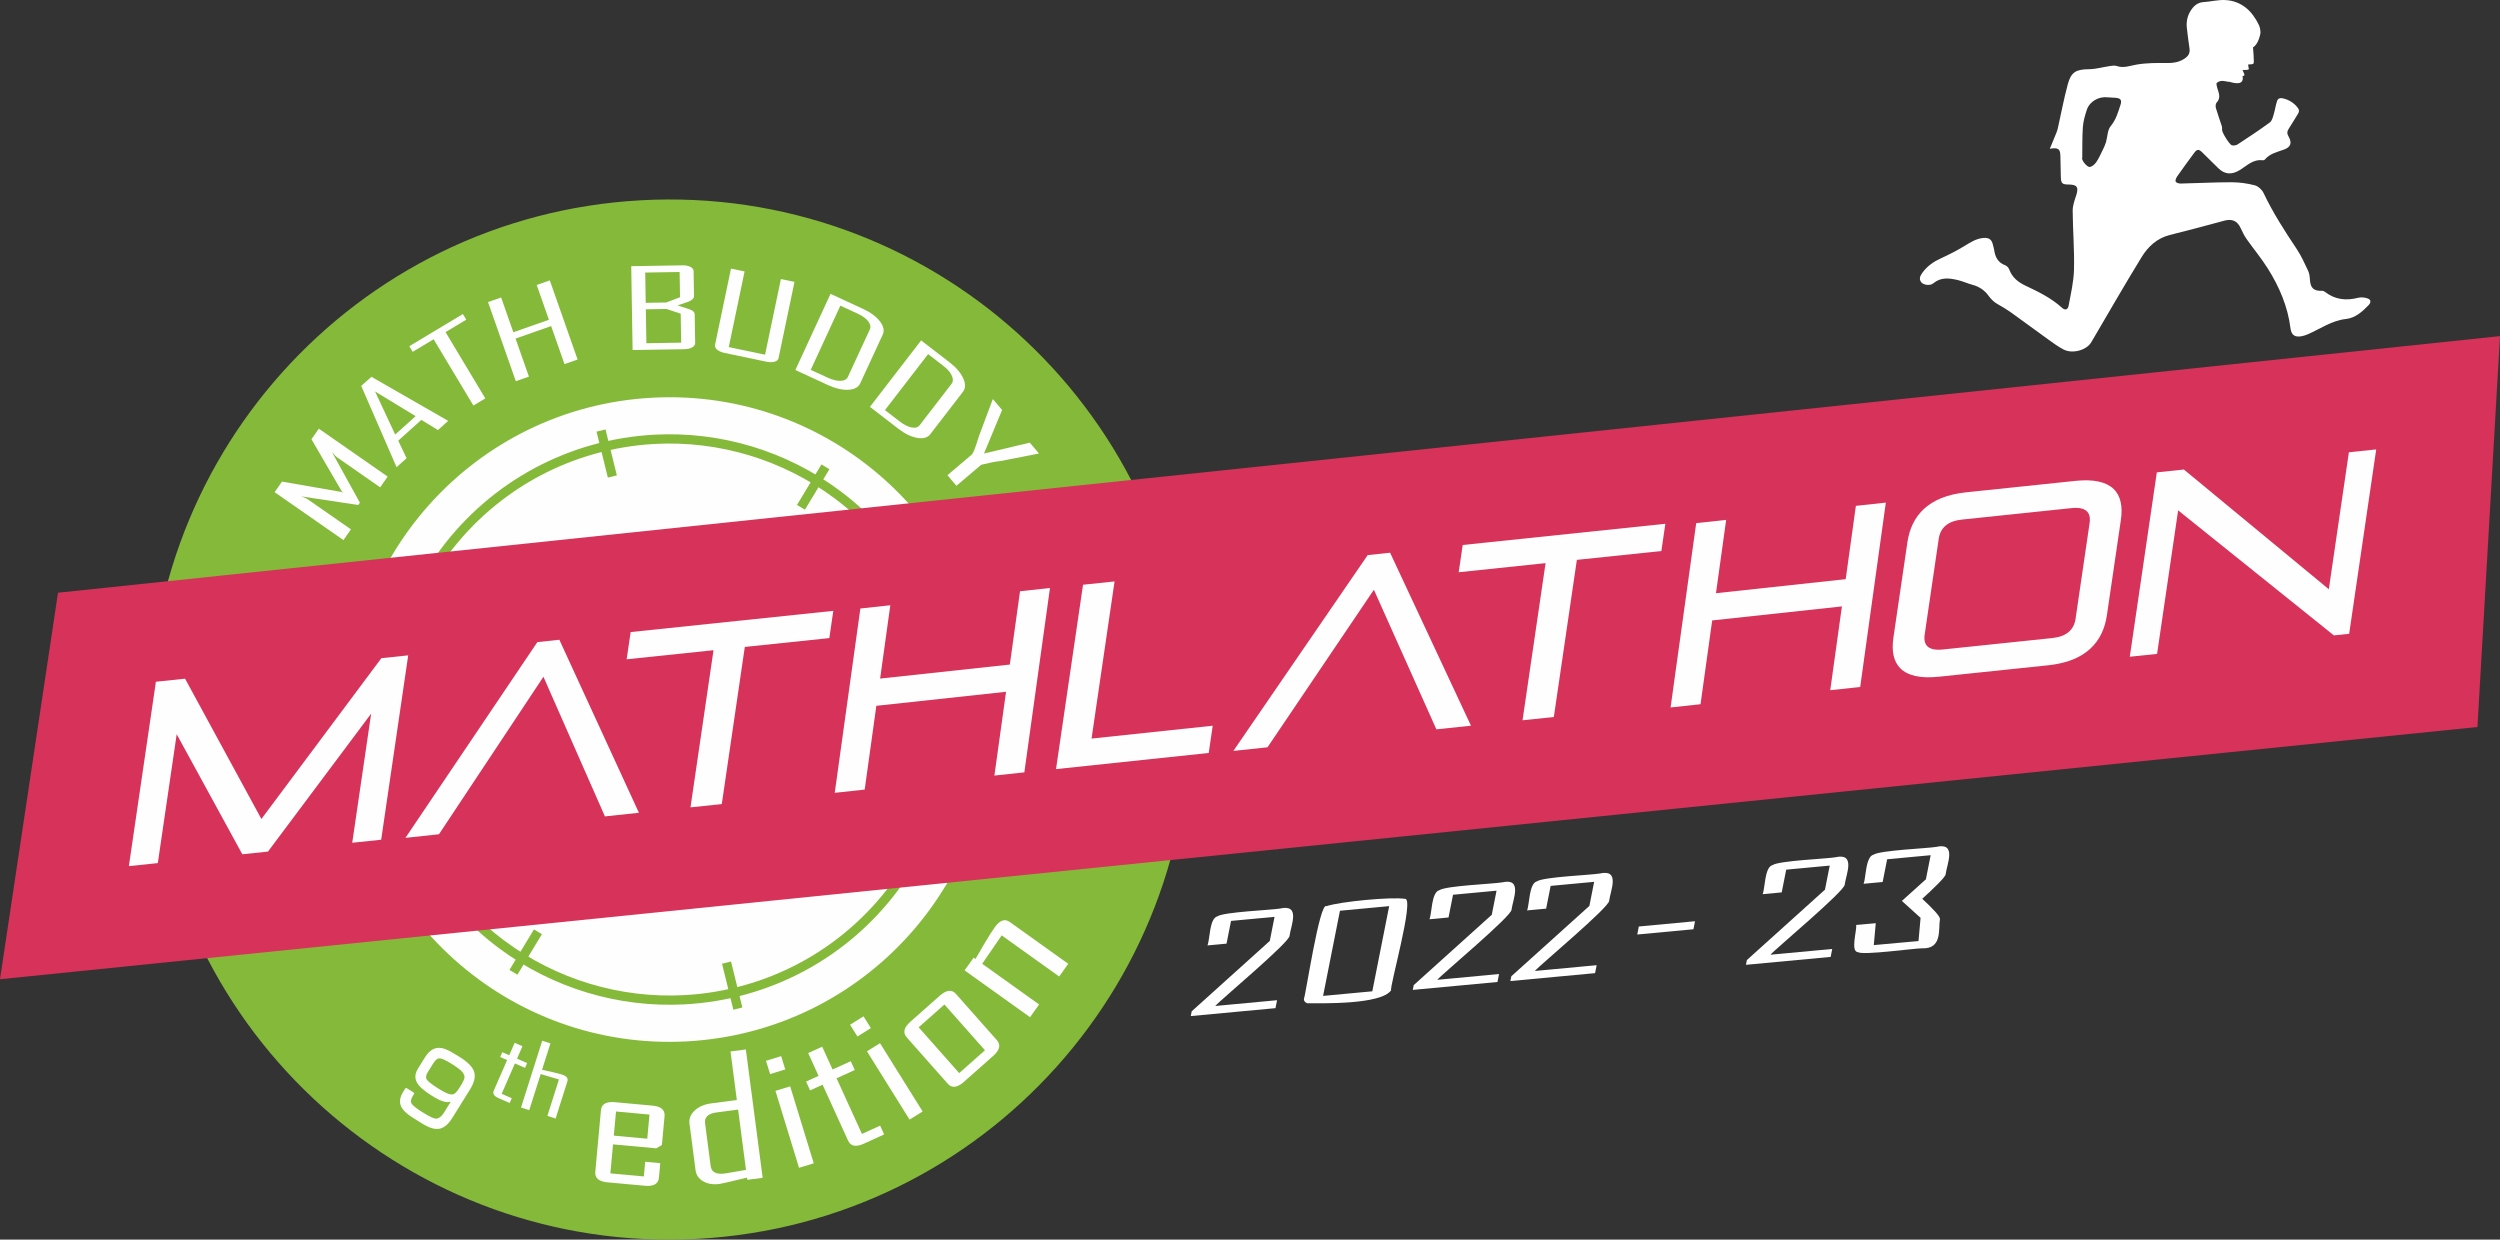 <?xml version="1.0" encoding="UTF-8"?>
<!DOCTYPE svg PUBLIC "-//W3C//DTD SVG 1.1//EN" "http://www.w3.org/Graphics/SVG/1.1/DTD/svg11.dtd">
<!-- Creator: CorelDRAW 2021 (64-Bit) -->
<svg xmlns="http://www.w3.org/2000/svg" xml:space="preserve" width="280.991mm" height="139.329mm" version="1.1" style="shape-rendering:geometricPrecision; text-rendering:geometricPrecision; image-rendering:optimizeQuality; fill-rule:evenodd; clip-rule:evenodd"
viewBox="0 0 28089.76 13928.26"
 xmlns:xlink="http://www.w3.org/1999/xlink"
 xmlns:xodm="http://www.corel.com/coreldraw/odm/2003">
 <rect x="0" y="0" width="28089.76" height="13928.26" fill="#333333" stroke="none"/>
 <defs>
  <style type="text/css">
   <![CDATA[
    .str0 {stroke:#FEFEFE;stroke-width:25.39;stroke-linecap:round;stroke-linejoin:round;stroke-miterlimit:2.613}
    .fil5 {fill:none;fill-rule:nonzero}
    .fil4 {fill:#FEFEFE;fill-rule:nonzero}
    .fil1 {fill:#85B93A;fill-rule:nonzero}
    .fil2 {fill:#D73259;fill-rule:nonzero}
    .fil0 {fill:#FEFEFE;fill-rule:nonzero}
    .fil6 {fill:white;fill-rule:nonzero}
    .fil3 {fill:white;fill-rule:nonzero}
   ]]>
  </style>
 </defs>
 <g id="Layer_x0020_1">
  <g id="_2277484812624">
   <path class="fil0" d="M11705.24 7951.7c93.17,2374.86 -1756.61,4375.69 -4131.46,4468.87 -2374.84,93.16 -4375.72,-1756.61 -4468.89,-4131.47 -93.17,-2374.99 1756.64,-4375.82 4131.48,-4469 2374.85,-93.16 4375.69,1756.61 4468.87,4131.6z"/>
   <path class="fil1" d="M7324.6 4468.89c-1996.98,108.93 -3527.56,1816.18 -3418.91,3813.06 108.96,1996.99 1816.07,3527.72 3813.34,3418.76 1996.85,-108.92 3527.57,-1816.18 3418.52,-3813.05 -108.81,-1996.98 -1815.96,-3527.57 -3812.95,-3418.77zm6031.76 3297.77c175.69,3222.31 -2294.14,5977.22 -5516.49,6152.77 -3222.43,175.81 -5977.09,-2294.15 -6152.91,-5516.59 -175.65,-3222.45 2294.19,-5977 5516.89,-6152.67 3222.05,-175.68 5976.81,2294.05 6152.5,5516.49l0.01 0z"/>
   <path class="fil1" d="M7355.58 4988.1c-923.12,50.36 -1768.72,504.09 -2320.48,1244.87 -494.55,664.33 -700.77,1481.51 -580.87,2301.07 120.06,819.67 552.13,1543.24 1216.66,2037.93 580.23,432.15 1297.34,648.5 2018.68,609.18l0.36 -0.01c923.02,-50.32 1768.48,-504.04 2319.98,-1244.81 1021.05,-1371.46 735.96,-3317.96 -635.49,-4339.01 -580.54,-432.29 -1297.49,-648.39 -2018.84,-609.22zm340 6296.78l-0.15 0.01c-745.78,40.69 -1486.89,-182.92 -2086.75,-629.44 -686.78,-511.2 -1133.19,-1259.34 -1257.3,-2106.34 -124.1,-847 89.09,-1691.68 600.29,-2378.35 570.18,-765.61 1444.11,-1234.44 2398.14,-1286.49 745.54,-40.68 1486.63,182.79 2086.65,629.45 1417.53,1055.44 1712.05,3067.17 656.9,4484.7 -569.96,765.6 -1444.14,1234.55 -2397.78,1286.47l0 -0.01z"/>
   <polygon class="fil1" points="6829.89,5366.21 6702.55,4849.79 6803.62,4824.95 6930.82,5341.13 "/>
   <polygon class="fil1" points="5110.19,6651.7 4655,6376.57 4708.8,6287.47 5163.73,6562.62 "/>
   <polygon class="fil1" points="4803.1,8776.61 4286.7,8903.94 4261.86,8802.91 4778.01,8675.68 "/>
   <polygon class="fil1" points="6088.63,10496.31 5813.48,10951.65 5724.39,10897.6 5999.53,10442.78 "/>
   <polygon class="fil1" points="8213.56,10803.41 8340.89,11319.69 8239.87,11344.78 8112.67,10828.49 "/>
   <polygon class="fil1" points="9933.23,9517.91 10388.41,9793.05 10334.62,9882.14 9879.69,9607.13 "/>
   <polygon class="fil1" points="10240.31,7393.01 10756.71,7265.66 10781.69,7366.71 10265.41,7493.93 "/>
   <polygon class="fil1" points="8954.85,5673.28 9230,5218.08 9319.09,5271.9 9043.95,5726.85 "/>
   <polygon class="fil2" points="651.84,6659.8 -0,11002.51 27836.22,8168.41 28089.76,3776.5 "/>
   <polygon class="fil0" points="3957.6,9469.12 4170.2,8018.4 3010.99,9568.25 2722.67,9598.48 1985.39,8249.84 1773.18,9697.68 1447.83,9731.83 1751.57,7659.95 2079.53,7625.68 2936.99,9202.2 4285.12,7395.01 4586.59,7363.49 4282.95,9435.11 "/>
   <polygon class="fil0" points="6796.82,9173.14 6105.99,7604.25 4932.27,9373.59 4555.32,9414.2 6037.69,7214.64 6284.93,7188.22 7178.79,9132.11 "/>
   <polygon class="fil0" points="7758.21,9071.38 8016.95,7305.64 7040.97,7407.82 7085.9,7101.79 9362.9,6863.53 9318.23,7169.54 8368.62,7268.92 8109.91,9034.65 "/>
   <polygon class="fil0" points="11172.86,8714.35 11303.8,7772.82 9846.47,7930.33 9715.65,8871.74 9378.99,8908.13 9666.94,6836.98 10003.49,6800.58 9889.04,7624.41 11346.37,7466.88 11460.93,6643.06 11797.48,6606.51 11509.52,8677.93 "/>
   <polygon class="fil0" points="20564.35,7755.1 20695.44,6813.57 19237.96,6971.06 19107.15,7912.47 18770.46,7948.86 19058.42,5877.71 19394.97,5841.32 19280.56,6665.12 20737.99,6507.47 20852.45,5683.67 21188.98,5647.26 20901.05,7718.65 "/>
   <polygon class="fil0" points="11865.22,8641.62 12168.85,6569.97 12523.17,6532.87 12264.55,8298.45 13625.94,8154.06 13581.17,8460.21 "/>
   <polygon class="fil0" points="16139.02,8194.94 15436.81,6626.61 14241.57,8396.41 13858.01,8437.26 15367.32,6236.91 15618.95,6210.21 16527.74,8153.74 "/>
   <polygon class="fil0" points="17106.94,8093.03 17365.79,6327.4 16389.86,6429.6 16434.75,6123.44 18711.74,5885.17 18666.97,6191.32 17717.5,6290.52 17458.75,8056.25 "/>
   <path class="fil0" d="M23478.58 5876.18c18.22,-123.64 -45.97,-183.59 -204.66,-167l-1229.77 128.76c-158.81,16.59 -242.72,91.99 -260.69,215.58l-158.02 1077.16c-18.09,123.48 46.22,183.43 204.62,166.85l1229.92 -128.62c158.54,-16.72 242.71,-92.13 260.79,-215.72l157.81 -1077.01zm-1693.15 1727.37c-423.39,44.21 -554.74,-141.84 -511.31,-439l157.27 -1071.31c43.28,-297.26 234.31,-517.09 657.68,-561.44l1229.51 -128.64c423.34,-44.32 554.85,141.87 511.42,439.14l-157.12 1071.17c-43.58,297.12 -234.59,517.24 -657.67,561.32l-1229.77 128.76 -0.01 0z"/>
   <polygon class="fil0" points="26223.09,7139.22 24473.31,5734.37 24236.86,7347.05 23930.08,7379.03 24233.86,5307.41 24537.88,5275.5 26166.31,6620.56 26391.93,5081.56 26698.83,5049.59 26395.06,7121.2 "/>
   <path class="fil3" d="M23826.41 1175.52c-27.66,84.58 -50.06,168.43 -111.08,241.87 -37.04,44.38 -34.83,120.35 -53.04,181.38 -9.07,30.31 -23.07,59.37 -36.98,87.92 -22.6,45.86 -43.17,93.24 -71.88,135.05 -16.54,24.13 -45.22,50.13 -71.63,54.14 -31.57,4.77 -99.93,-78.9 -85.68,-105.42 1.75,-114.54 -1.36,-229.51 6.76,-343.79 4.84,-64.91 23.79,-129.81 44.17,-192.17 30.81,-94.44 133.12,-152.77 233.4,-141.26 30.97,3.45 62.47,2.84 93.42,5.78 53.74,5.02 69,26.73 52.54,76.5l0 -0.01zm2778.36 2178.64c-33.04,-12.19 -74.69,-17.02 -108.33,-8.43 -134.01,34.29 -257.61,22.41 -369.89,-63.95 -9.26,-7.28 -22.35,-14.27 -33.37,-13.98 -98.66,3.1 -133.83,-30.66 -139.7,-130.9 -1.64,-32.49 -6.64,-67.17 -20.34,-96.03 -39.3,-82.76 -76.97,-167.49 -127.65,-243.27 -135.57,-203.15 -267.5,-407.74 -372.51,-629.18 -17.55,-37.06 -60.46,-76.6 -98.95,-86.48 -83.82,-21.74 -172.47,-34.07 -259.19,-34.16 -190.59,-0.05 -381.37,10.41 -572.05,14.51 -19.67,0.52 -49.29,-7 -56.55,-20.45 -7.27,-12.95 3.8,-41.75 14.86,-57.87 61.97,-88.79 125.97,-176.23 190.21,-263.27 34.34,-46.58 52.18,-47.9 92.21,-9.17 59.44,57.53 118.47,115.12 176.53,173.91 74.4,75.5 151.87,81.17 241.82,27.6 81.59,-48.33 151.76,-126.68 261.22,-111.9 7.95,1.13 20.13,-3.1 25.07,-9.14 56.7,-67.71 139.05,-83.62 216.24,-112.18 76.54,-28.29 89.96,-75.89 48.77,-147.77 -17.94,-31.2 -17.22,-56.1 2.88,-86.07 35.76,-53.25 66.73,-109.7 101.54,-163.69 18.57,-28.73 18.16,-49.59 -5.26,-77.85 -41.62,-50.21 -91.34,-81.08 -154.35,-97.65 -34.95,-9.29 -62.09,-3.41 -72.79,27.48 -16.54,47.57 -22.32,98.77 -37.16,147.05 -10.13,33.18 -19.18,75.79 -43.77,93.74 -118.08,86.72 -240.53,167.23 -363.13,247.74 -16.3,10.64 -41.97,14.11 -61.79,10.74 -27.93,-4.75 -114.38,-145.63 -112.65,-174.77 0.68,-12.45 2.21,-25.99 -1.36,-37.39 -22.15,-69.14 -47.5,-137.37 -67.73,-206.99 -5.29,-18.72 -3.86,-48.83 7.71,-61.09 51.26,-54.37 24.54,-108.04 7.84,-163.8 -5.69,-19.33 -14.04,-50.38 -5.17,-58.64 16.03,-14.63 44.96,-23.92 67.2,-21.81 21.88,2.12 43.58,6.19 65.25,10.78l0.55 -2.89c0,0 93.14,31.37 132.3,11.28 39.02,-19.94 23.44,-73.24 23.44,-73.24 8.07,-2.27 24.63,-3.43 21.21,-17.44 -3.52,-13.87 -21.42,-50.61 -21.42,-50.61 27.2,-0.7 71.83,0.57 70.99,-11.61 -1.03,-12.16 -8.33,-50.23 -8.33,-50.23 33.36,-4.69 55.12,0.96 62.4,-14.77 7.03,-15.81 -6.98,-177.99 -6.98,-177.99 65.97,-40.18 83,-157.64 84.04,-164.81 -1.36,-30.92 -5.65,-60.71 -17.94,-86.42 -74.71,-156.53 -193.76,-270.37 -377.49,-280.51 -80.91,-4.47 -163.16,17.94 -245.12,23.1 -61.7,3.97 -102.67,36.81 -135.21,83.21 -43.82,62.5 -60.54,132.91 -51.45,208.91 9.11,76.52 17.95,153.2 29.51,229.36 6.47,43.04 -6.52,75.55 -39.86,101.64 -60.51,47.35 -128.51,61.81 -205.53,61.09 -118.15,-0.95 -238.36,-2.08 -353.86,18.65 -73.9,13.16 -141.71,41.87 -218.35,15.18 -22.73,-7.93 -51.21,-3.29 -76.24,0.27 -77.83,11.22 -155.13,34.35 -232.99,35.45 -147.68,1.94 -203.02,29.36 -241.25,171.53 -43.58,162.08 -74.43,327.4 -111.14,491.28 -3.98,17.68 -9.8,35.15 -16.51,51.98 -23.03,57.46 -46.96,114.51 -73.75,179.36 96.84,-16.77 118.34,1.97 118.96,87.09 0.81,76.99 2.4,154.07 4.91,231.1 2.38,70.83 15.41,82.89 85.33,83.27 99.47,0.61 117.74,30.88 85.84,126.5 -18.21,54.77 -38.5,112.75 -38.08,169.25 1.77,220.46 20.27,441.02 14.8,661.11 -3.37,136.13 -36,271.99 -60.92,406.88 -8.26,44.28 -40.36,52.26 -73.71,21.82 -119.93,-109.25 -262.96,-179.6 -407.83,-247.45 -83.71,-39.24 -152.71,-93.05 -186,-184.94 -6.72,-18.4 -26.18,-38.66 -44.46,-45.44 -81.55,-30.39 -113.19,-93.05 -124.12,-172.88 -3.05,-21.67 -11.11,-42.49 -15.99,-64.05 -12.25,-54.38 -46.57,-74.28 -100.63,-70.47 -86.64,5.97 -153.89,52.71 -225.1,95.41 -82.68,49.65 -169.1,93.88 -256.98,133.89 -82.16,37.48 -153.22,86.68 -206.1,159.64 -24.23,33.26 -45.59,70.51 -13.17,110.32 24.79,30.52 98.83,40.48 133.2,11.39 85.83,-72.35 180.85,-59.61 276.66,-37.06 56.38,13.34 109.99,38.61 166.06,53.53 73.65,19.53 134.38,61.36 176.6,119.45 31.51,43.49 64.84,76.28 111.31,101.29 51.14,27.83 100.84,59.07 148.32,92.85 138.72,99.19 275.34,201.02 413.92,300.35 54.98,39.59 110.22,80.05 169.81,111.56 101.01,53.73 260.64,8.96 313.28,-80.86 187.63,-319.68 371.95,-641.17 565.79,-956.9 72.26,-117.97 173.58,-212.31 317.1,-248.26 204.36,-51.34 408.27,-104.95 611.56,-160.52 86.06,-23.47 146.84,1.74 183.71,82.65 19.11,41.36 38.92,83.36 64.89,120.45 78.93,112.54 168.02,218.6 240.75,334.78 128.9,205.59 224.01,426.02 254.37,670.24 9.64,77.15 48.92,104.39 125.9,89.94 23.31,-4.41 46.33,-12.29 67.99,-21.59 141.76,-61.05 268.41,-154.55 430.01,-171.91 103.05,-11.06 182.35,-81.31 253.61,-155.29 28.25,-29.37 29.11,-60.75 -8.25,-74.61l-0.01 0.01z"/>
   <path class="fil0" d="M7272.7 12794.42l24.79 -271.15 -375.89 -34.39 -24.89 271.15 375.99 34.39zm130.87 437.61c-6.2,69.73 -58.54,100.16 -156.65,91.18l-420.61 -38.48c-98.11,-8.98 -144.01,-48.4 -137.66,-118l63.25 -691.4c6.34,-69.75 58.54,-100.17 156.64,-91.19l420.65 38.33c98.22,8.98 144.11,48.4 137.62,118.15l-29.55 323.96 -63.07 38.12 -486.34 -44.43 -29.85 325.77 376 34.39 15.07 -164.83 169.5 15.51 -15 162.91z"/>
   <path class="fil0" d="M8381.88 13144.77l-88.68 -677.4 -240.79 31.61c-95.97,12.47 -139.45,53.46 -130.26,122.96l62.75 479.27c8.91,68.78 61.5,96.92 157.44,84.34 22.6,-2.84 102.59,-16.48 239.55,-40.79l-0.01 0zm187.33 88.96l-172.71 22.61 -3.18 -24.9c-184.16,44.68 -286.31,68.38 -306.27,71 -74.18,9.79 -136.26,-0.09 -186.3,-29.51 -49.87,-29.28 -78.36,-70.57 -85.35,-123.33l-68.53 -524.43c-7.25,-55.32 12.47,-104.57 59.13,-147.88 46.66,-43.33 108.9,-70.02 186.55,-80.19l286.56 -37.55 -71.43 -545.6 172.68 -22.57 188.84 1442.35z"/>
   <path class="fil0" d="M9143.24 13070.84l-165.41 50.55 -264.92 -864.66 165.37 -50.7 264.96 864.81zm-320.37 -1054.76l-170.38 52.07 -45.79 -149.24 170.37 -52.21 45.8 149.38z"/>
   <path class="fil0" d="M9934.1 12746.49l-226.94 103.53c-89.68,40.97 -149.11,29.45 -178.18,-34.24l-286.51 -628.25 -140.47 63.97 -45.12 -98.96 140.47 -64.12 -116.88 -256.26 157.43 -71.63 116.76 256.12 204.16 -93.05 45.12 98.96 -204.16 93.19 285.11 624.93 204.16 -93.04 45.08 98.85 -0.01 0z"/>
   <path class="fil0" d="M10366.59 12488.19l-146.67 91.6 -478.9 -767.23 146.63 -91.45 478.94 767.08zm-581.5 -936.5l-151.08 94.35 -82.85 -132.51 151.2 -94.35 82.73 132.51z"/>
   <path class="fil0" d="M11066.91 11800.76l-455.34 -514.18 -289.56 256.26 455.39 514.32 289.51 -256.39zm133.9 -113.62c46.37,52.49 32.38,111.66 -42.06,177.56l-330 292.2c-73.81,65.37 -133.97,71.77 -180.34,19.38l-460.28 -519.95c-46.4,-52.38 -32.77,-111.24 41.04,-176.5l330.14 -292.31c74.41,-65.94 134.82,-72.58 181.23,-20.22l460.27 519.84z"/>
   <path class="fil0" d="M12002.55 10828.99l-102.11 142.84 -645.6 -461.85 -219 318.93 639.54 457.42 -102 142.87 -735.58 -526.16 102.11 -142.84 20.41 14.64c34.86,-59.47 69.74,-119.42 104.55,-179.91 43.19,-73.14 80.68,-131.75 112.38,-176.17 56.78,-79.36 112.62,-99.45 167.59,-60.12l657.69 470.34z"/>
   <path class="fil0" d="M4355.65 5354.9l-84.08 120.75 -489.78 -340.93c-6.95,-4.8 -24.14,-23.3 -51.81,-55.14l313.62 568.62 -17.91 25.84 -642.3 -96.66c40.02,15.04 63.23,24.89 69.73,29.41l489.82 340.93 -84.05 120.74 -773.43 -538.37 82.83 -119.01 666.11 116.08c3.55,0.64 11.72,4.58 24.86,11.86 -4.95,-3.45 -11.56,-9.91 -19.67,-19.18l-340.18 -584.45 82.83 -119 773.43 538.52 -0.01 -0.01z"/>
   <path class="fil0" d="M4670 4675.99l-455.64 -277.18 225.72 483.54 229.93 -206.36 -0.01 0zm365.85 52.83l-115.34 103.42 -185.99 -114.56 -259.95 233.45 93.95 197.14 -112.11 100.57 -1.62 -1.89 -396.12 -910.74 114.6 -102.62 862.58 495.23z"/>
   <polygon class="fil0" points="5239.12,3591.87 5006.07,3731.82 5452.86,4476.31 5318.97,4556.64 4872.19,3812.13 4637.1,3953.19 4598.95,3889.75 5200.97,3528.27 "/>
   <polygon class="fil0" points="6489.77,4039.45 6342.45,4091.12 6192.41,3663.89 5792.8,3804.15 5942.85,4231.38 5795.54,4283.2 5483.34,3393.9 5630.66,3342.26 5767.86,3733.17 6167.45,3592.78 6030.26,3201.86 6177.59,3150.18 "/>
   <path class="fil0" d="M7640.73 3339.66l-4.65 -283.49 -386.35 6.19 5.59 340.12 230.19 -3.71 155.22 -59.11zm12.76 510.41l-5.25 -325.61 -159.21 -52.84 -232.54 3.8 6.13 381.02 390.87 -6.37zm157.43 4.7c0.26,19.69 -11.01,35.97 -34.1,48.78 -22.98,12.7 -52.78,19.45 -89.47,20.11l-579.63 9.37 -15.31 -942.15 575.11 -9.44c36.65,-0.56 66.72,5.28 90.12,17.18 23.44,12.17 35.31,28.05 35.57,47.63l4.66 279.95c0.32,25.01 -20.23,46.17 -61.96,63.62 -40.94,14.07 -81.88,27.83 -122.94,41.79l133.31 43.65c39.25,12.21 58.95,32.02 59.36,59.23l5.29 320.27z"/>
   <path class="fil0" d="M8747.48 4024.2c-4.03,19.22 -18.79,32.48 -44.45,40 -25.76,7.37 -56.49,7.14 -92.32,-0.28l-468.46 -98.15c-35.94,-7.41 -64.05,-19.68 -84.15,-36.5 -20.1,-16.99 -28.21,-35.2 -24.18,-54.43l179.37 -856.96 152.81 32 -177.81 849.88 407.79 85.39 178 -849.92 152.81 32 -179.41 856.97z"/>
   <path class="fil0" d="M9527.51 4233.27l245.71 -531.83c12.9,-28.14 6.89,-58.48 -18.12,-90.94 -24.98,-32.5 -63.58,-60.9 -115.97,-85.19l-196.86 -90.8 -332.88 721.02 188.68 87.26c55.05,25.43 103.64,37.53 145.85,36.39 42.07,-0.99 69.99,-16.34 83.6,-45.9zm138.2 73.11c-20.75,45.18 -65.59,69.5 -134.39,72.97 -68.85,3.36 -145.39,-14.4 -229.76,-53.46l-365.1 -168.49 395.18 -855.58 365.07 168.61c85.02,39.18 148.31,86.09 189.99,140.45 41.67,54.37 52.19,104.27 31.29,149.44l-252.29 546.06 0.01 0z"/>
   <path class="fil0" d="M10333.76 4776.65l357.77 -463.98c18.84,-24.48 19.72,-55.5 2.57,-92.68 -17.15,-37.32 -48.52,-73.54 -94.22,-108.71l-171.66 -132.36 -484.95 629.12 164.72 126.79c47.97,37 92.67,59.76 133.98,67.99 41.45,8.37 71.93,-0.47 91.8,-26.17zm118.62 102.07c-30.5,39.46 -79.6,53.17 -147.36,41.17 -67.88,-12.12 -138.6,-46.41 -212.12,-103.03l-318.42 -245.52 575.23 -746.47 318.57 245.48c74.2,57.24 125.53,116.97 154.03,179.35 28.5,62.28 27.66,113.13 -2.69,152.58l-367.24 476.44z"/>
   <path class="fil0" d="M11668.06 5096.79l-428.81 83.7c-46.5,4.03 -118.06,17.97 -214.62,41.86l-278.42 235.97 -100.85 -119.04 278.28 -236c16.54,-27.73 30.69,-60.81 42.27,-99.11 20.93,-64.88 32.39,-99.95 34.37,-105.6l152.87 -409.42c0.25,-0.27 1.6,-1.5 4.13,-3.4l102.35 120.82 -203.51 489.06 514.39 -122.19 101.69 119.96c-2.14,1.63 -3.53,2.86 -4.13,3.4z"/>
   <g>
    <path class="fil0" d="M5726.76 12393.28l-126.38 -55.31c-49.84,-21.78 -67.3,-49.98 -52.05,-84.83l149.65 -342.53 -78.11 -34.27 23.42 -53.94 78.37 34.26 61.03 -139.68 87.57 38.31 -61.04 139.68 113.59 49.71 -23.57 53.95 -113.7 -49.7 -148.95 340.7 113.7 49.74 -23.53 53.91z"/>
    <path class="fil0" d="M6242.72 12567.77l-92.54 -29.3 129.93 -409.69 -204.9 -60.69 -128.76 405.77 -92.41 -29.42 238.01 -750.62 92.55 29.29 -94.16 296.95c37.53,8.49 75.2,16.85 112.85,25.23 47.75,10.58 84.69,20.01 111.22,28.45 51.42,16.39 71.65,41.92 60.56,76.7l-132.35 417.33 -0.01 0z"/>
    <path class="fil4" d="M4858.52 11939.4l-61.52 98.53c-22.85,36.88 -28.22,67.4 -16.29,92.14 12.13,24.56 57.77,61.74 137.1,111.17 46.55,28.99 83.43,48.49 110.24,58.33 26.81,10.03 49.33,12.43 67.38,7.38 12.29,-2.99 24.56,-11.19 37.39,-24.23 12.65,-13.04 29,-35.76 48.89,-67.79 18.95,-30.17 32.33,-54.38 40.13,-72.64 7.98,-18.24 11.32,-32.21 10.2,-41.88 -2.45,-25.13 -13.27,-48.38 -32.27,-69.58 -19,-21.39 -60.91,-52.06 -125.35,-92.39 -64.81,-40.32 -110.8,-60.38 -137.79,-59.8 -27.16,0.4 -53.2,20.72 -78.1,60.75zm410.5 297.21l-197.92 317.53c-42.55,68.17 -87.74,106.73 -135.93,115.9 -48.01,8.98 -109.07,-9.57 -183.2,-55.84l-106.9 -66.53c-70.77,-44.24 -114.18,-87.37 -130.23,-129.61 -16.04,-42.24 -7.35,-90.07 26.11,-143.52l22.85 -36.88 77.1 48.13 -13.38 21.6c-23.23,37.25 -28.79,68.34 -16.48,93.45 12.31,25.11 53.29,59.32 122.94,102.81 47.87,29.93 84,50.35 108.2,61.5 24.21,10.97 43.58,16.34 58.27,16.14 15.63,-0.02 32.01,-6 49.11,-17.92 17.3,-11.74 32,-27.57 44.26,-47.13l102.77 -164.81c-28.27,17.88 -59.53,23.5 -93.79,16.83 -34.25,-6.48 -83.04,-29.51 -146.36,-69.1 -86.6,-54.07 -140.99,-102.79 -163,-146.32 -22,-43.34 -17.39,-90.06 13.83,-139.97l78.6 -126.46c20.44,-32.78 42.57,-57.55 66.19,-74.33 23.43,-16.96 48.74,-25.54 75.54,-25.95 24.75,-0.58 51.93,5.36 81.72,17.42 29.79,12.07 78.39,39.2 146,81.38 90.7,56.49 144.17,110.6 160.04,161.96 16.05,51.35 0.48,114.65 -46.34,189.7z"/>
    <path id="_1" class="fil5 str0" d="M4858.52 11939.4l-61.52 98.53c-22.85,36.88 -28.22,67.4 -16.29,92.14 12.13,24.56 57.77,61.74 137.1,111.17 46.55,28.99 83.43,48.49 110.24,58.33 26.81,10.03 49.33,12.43 67.38,7.38 12.29,-2.99 24.56,-11.19 37.39,-24.23 12.65,-13.04 29,-35.76 48.89,-67.79 18.95,-30.17 32.33,-54.38 40.13,-72.64 7.98,-18.24 11.32,-32.21 10.2,-41.88 -2.45,-25.13 -13.27,-48.38 -32.27,-69.58 -19,-21.39 -60.91,-52.06 -125.35,-92.39 -64.81,-40.32 -110.8,-60.38 -137.79,-59.8 -27.16,0.4 -53.2,20.72 -78.1,60.75zm410.5 297.21l-197.92 317.53c-42.55,68.17 -87.74,106.73 -135.93,115.9 -48.01,8.98 -109.07,-9.57 -183.2,-55.84l-106.9 -66.53c-70.77,-44.24 -114.18,-87.37 -130.23,-129.61 -16.04,-42.24 -7.35,-90.07 26.11,-143.52l22.85 -36.88 77.1 48.13 -13.38 21.6c-23.23,37.25 -28.79,68.34 -16.48,93.45 12.31,25.11 53.29,59.32 122.94,102.81 47.87,29.93 84,50.35 108.2,61.5 24.21,10.97 43.58,16.34 58.27,16.14 15.63,-0.02 32.01,-6 49.11,-17.92 17.3,-11.74 32,-27.57 44.26,-47.13l102.77 -164.81c-28.27,17.88 -59.53,23.5 -93.79,16.83 -34.25,-6.48 -83.04,-29.51 -146.36,-69.1 -86.6,-54.07 -140.99,-102.79 -163,-146.32 -22,-43.34 -17.39,-90.06 13.83,-139.97l78.6 -126.46c20.44,-32.78 42.57,-57.55 66.19,-74.33 23.43,-16.96 48.74,-25.54 75.54,-25.95 24.75,-0.58 51.93,5.36 81.72,17.42 29.79,12.07 78.39,39.2 146,81.38 90.7,56.49 144.17,110.6 160.04,161.96 16.05,51.35 0.48,114.65 -46.34,189.7z"/>
   </g>
   <g>
    <path class="fil6" d="M14331.13 11327.59l-951.72 88.78 10.72 -53.7 877.12 -790.48 53.44 -270.58 -488.92 45.64 -50.5 255.44 -214.41 20.05c27.84,-63.05 20.52,-303.09 111.25,-326.65 72.31,-50.02 612.49,-71.07 704.66,-87.8 234.07,-53.76 121.69,190.47 106.61,305.53 9.08,66.57 -786.18,729.51 -834.8,789.22l694.17 -64.83 -17.62 89.37 0.01 0.01z"/>
    <path class="fil6" d="M15419.17 11138.18l189.46 -956.94 -552.96 51.64 -189.6 956.94 553.1 -51.64zm211.39 -11.03c-116.16,161.15 -761.87,145.64 -943.27,145.12 -28.74,-12.26 -40.47,-30.17 -35.81,-53.68 17.96,-28.34 175.53,-1087.08 251.92,-1036.94 155.23,-51.43 721.06,-106.3 882.6,-82.43 112.6,-14.82 -176.41,995.16 -155.43,1027.94l-0.01 -0.01z"/>
    <polygon class="fil6" points="19027.28,10440.99 18395.95,10500.11 18413.79,10409.97 19045.17,10350.98 "/>
    <path class="fil6" d="M16825.43 11033.6l-951.72 88.78 10.72 -53.7 877.12 -790.48 53.44 -270.58 -488.92 45.64 -50.5 255.44 -214.41 20.05c27.84,-63.05 20.52,-303.09 111.25,-326.65 72.31,-50.02 612.49,-71.07 704.66,-87.8 234.07,-53.76 121.69,190.47 106.61,305.53 9.08,66.57 -786.18,729.51 -834.8,789.22l694.17 -64.83 -17.62 89.37 0.01 0.01z"/>
    <path class="fil6" d="M17922.16 10934.16l-951.72 88.78 10.72 -53.7 877.12 -790.48 53.44 -270.58 -488.92 45.64 -50.5 255.44 -214.41 20.05c27.84,-63.05 20.52,-303.09 111.25,-326.65 72.31,-50.02 612.49,-71.07 704.66,-87.8 234.07,-53.76 121.69,190.47 106.61,305.53 9.08,66.57 -786.18,729.51 -834.8,789.22l694.17 -64.83 -17.62 89.37 0.01 0.01z"/>
    <path class="fil6" d="M20569.08 10751.69l-951.72 88.78 10.72 -53.7 877.12 -790.48 53.44 -270.58 -488.92 45.64 -50.5 255.44 -214.41 20.05c27.84,-63.05 20.52,-303.09 111.25,-326.65 72.31,-50.02 612.49,-71.07 704.66,-87.8 234.07,-53.76 121.69,190.47 106.61,305.53 9.08,66.57 -786.18,729.51 -834.8,789.22l694.17 -64.83 -17.62 89.37 0.01 0.01z"/>
    <path class="fil6" d="M21369.59 10122.35l269.64 -242.81 53.44 -270.58 -488.92 45.64 -50.5 255.44 -214.41 20.05c18.59,-42.12 21.51,-163.22 48.43,-246 13.39,-41.14 32.7,-72.83 62.82,-80.65 72.31,-50.02 612.49,-71.07 704.66,-87.8 234.07,-53.76 121.69,190.47 106.61,305.53 3.78,27.68 -131.58,158.53 -294.47,306.22l-197.3 -5.04z"/>
    <path class="fil4" d="M21369.09 10122.41l210.34 190.53 -23.38 260.62 -502.3 45.42 22.01 -246.03 -220.27 19.88c10.79,57.86 -67.69,299.27 21.07,305.93 61.53,36.56 625.17,-43.02 717.47,-43.46 231.07,10.17 184.51,-213.13 202.52,-325.38 11.45,-26.77 -80.53,-122.21 -198.63,-231.38l-228.83 23.86z"/>
   </g>
  </g>
 </g>
</svg>
